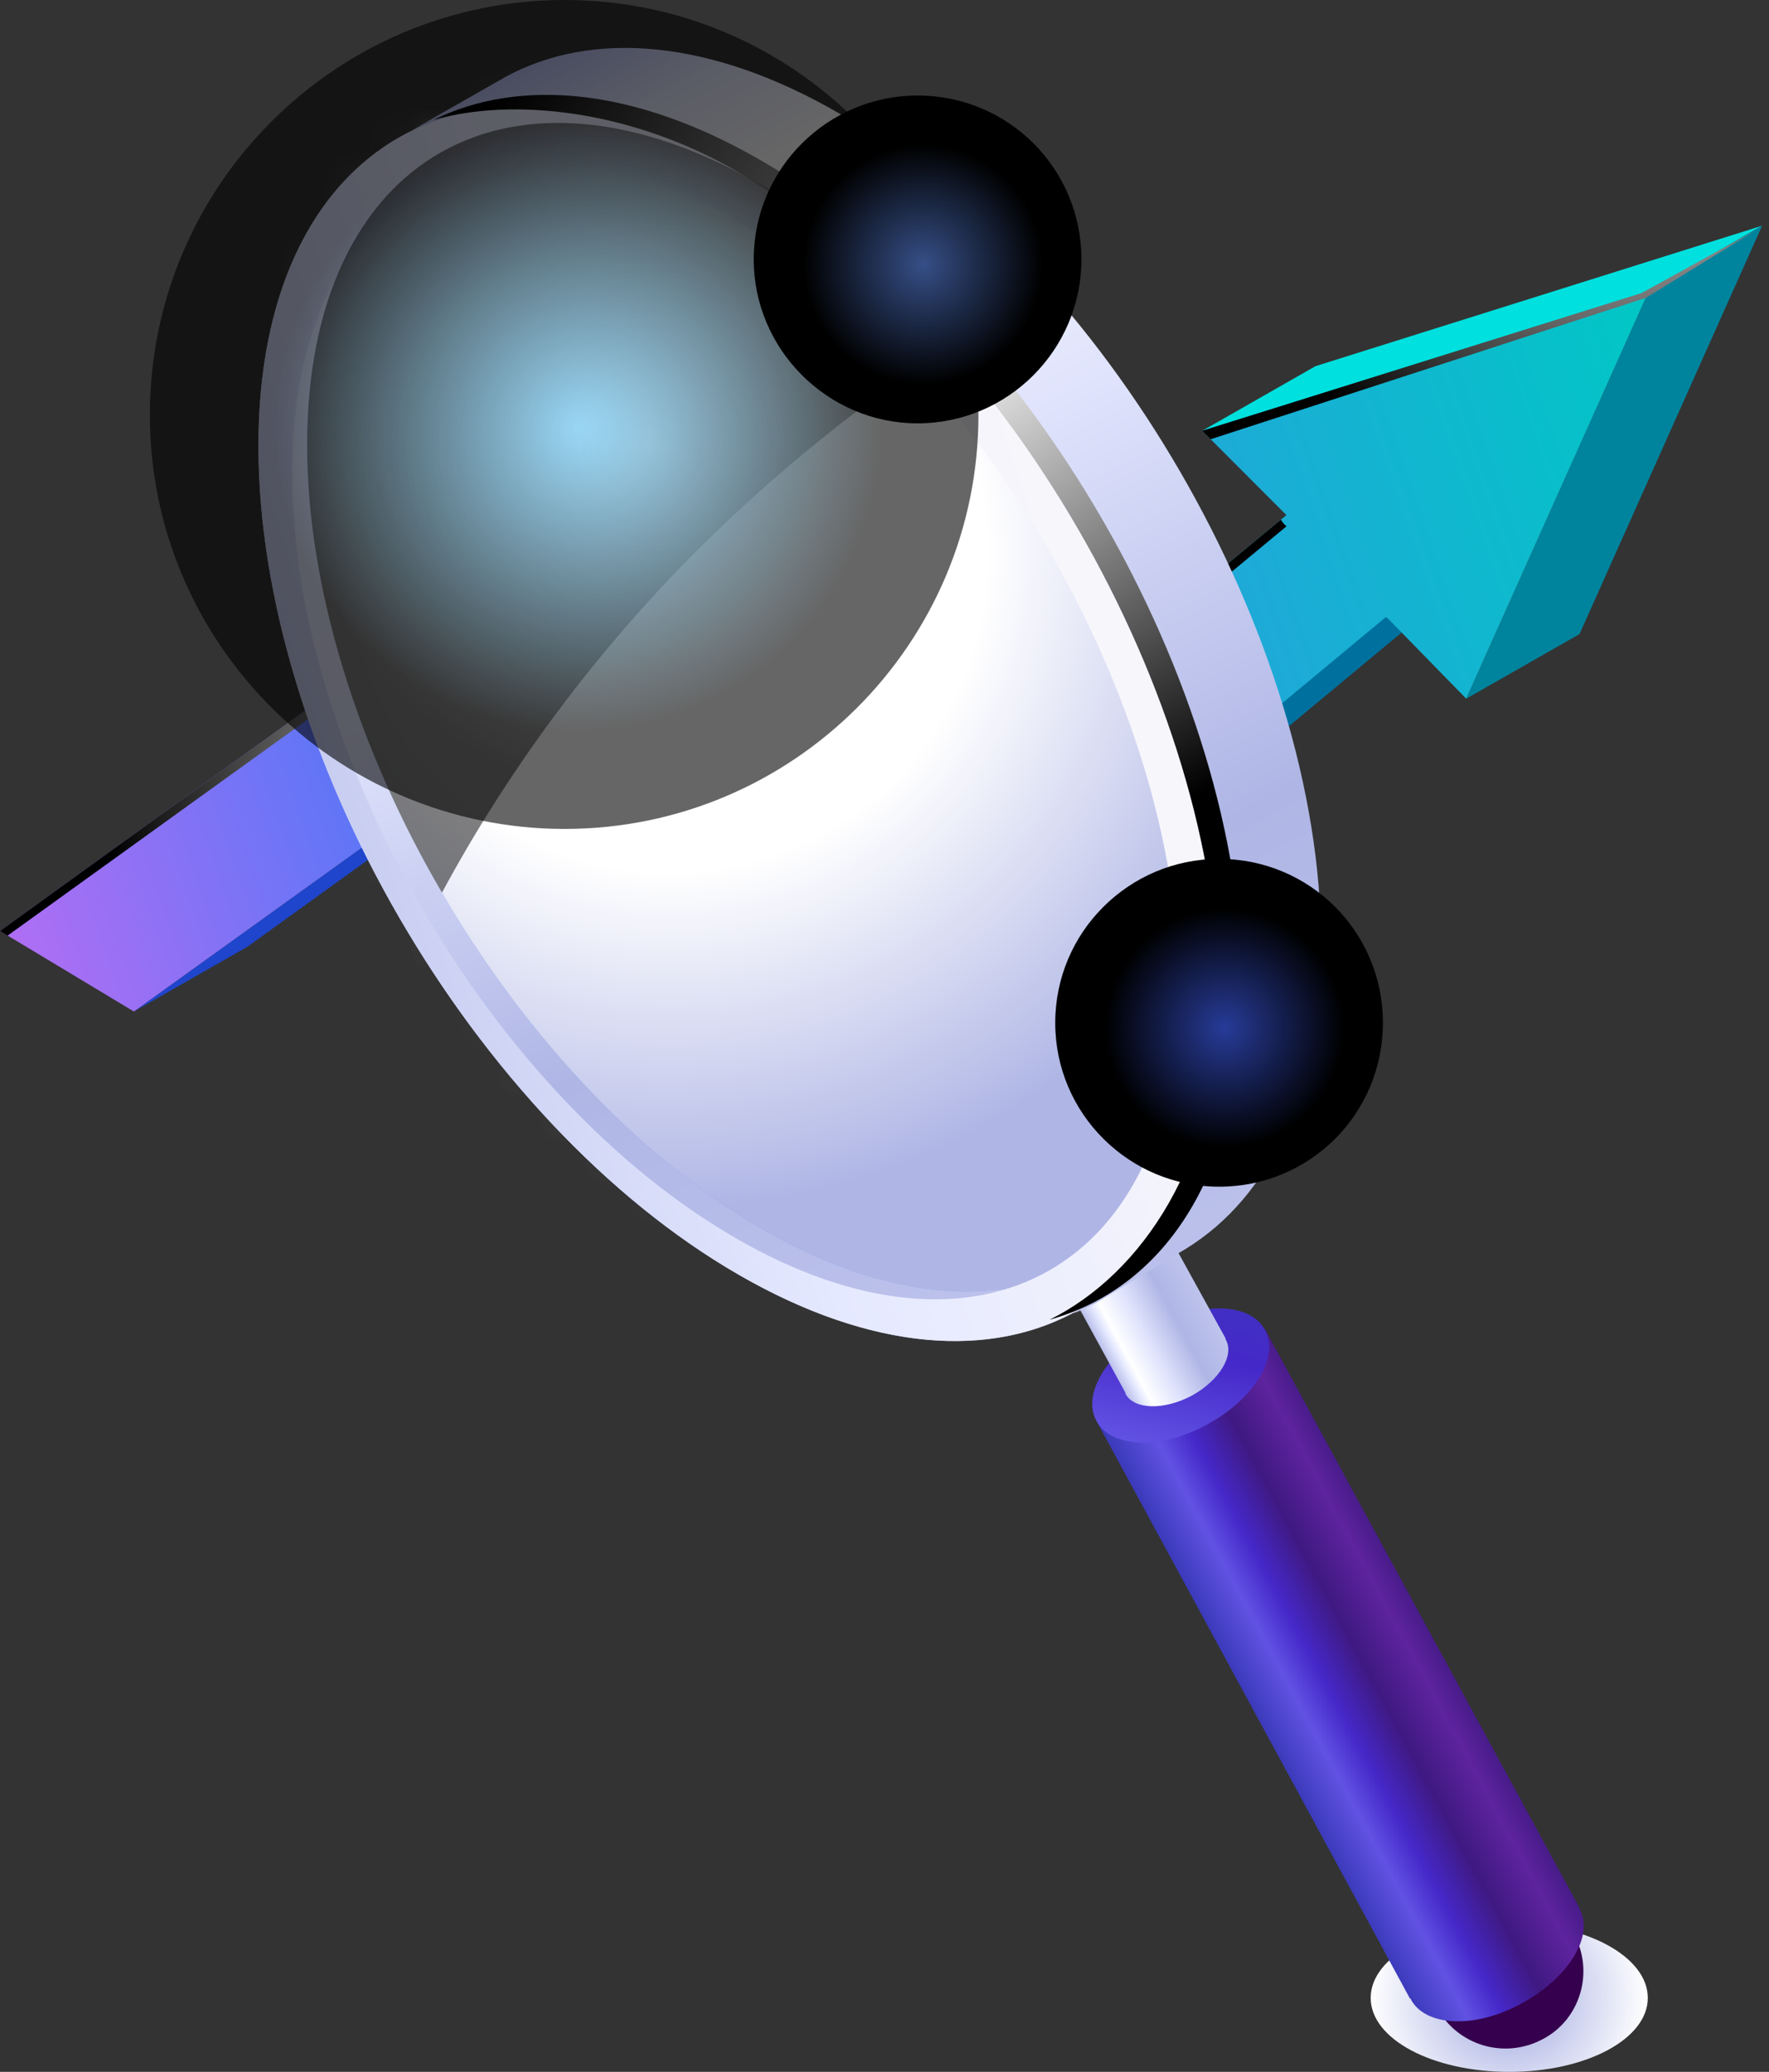 <svg width="41" height="48" viewBox="0 0 41 48" fill="none" xmlns="http://www.w3.org/2000/svg">
<rect x="0" y="0" width="41" height="48" fill="#333333" stroke="none"/>
<path style="mix-blend-mode:multiply" d="M38.191 46.286C38.191 47.241 36.758 48 34.979 48C33.2 48 31.768 47.241 31.768 46.286C31.768 45.331 33.2 44.55 34.979 44.55C36.758 44.55 38.191 45.331 38.191 46.286Z" fill="url(#paint0_radial_2407_36710)"/>
<path d="M22.135 22.567L24.76 21.07L34.742 12.78L32.117 14.278L22.135 22.567Z" fill="#00719E"/>
<path d="M3.104 23.434L5.729 21.937L16.753 13.995L14.127 15.514L3.104 23.434Z" fill="#1F45CC"/>
<path d="M14.279 11.261L16.905 9.764L24.825 16.751L22.2 18.248L14.279 11.261Z" fill="url(#paint1_linear_2407_36710)"/>
<path d="M27.863 9.981L30.489 8.483L40.84 5.229L38.214 6.747L27.863 9.981Z" fill="#00E0DE"/>
<path d="M33.982 16.187L36.608 14.69L40.84 5.229L38.214 6.747L33.982 16.187Z" fill="#00849E"/>
<path d="M27.863 9.98L29.75 11.868L29.816 11.933L22.199 18.248L14.278 11.261L0 21.568L3.103 23.434L14.127 15.514L22.134 22.588L32.116 14.299L32.159 14.32L33.982 16.186L38.213 6.747L27.863 9.98Z" fill="url(#paint2_linear_2407_36710)"/>
<path style="mix-blend-mode:color-dodge" d="M38.149 6.899L40.688 5.337L38.041 6.791L27.863 9.981L28.059 10.176L38.149 6.899Z" fill="url(#paint3_radial_2407_36710)"/>
<path style="mix-blend-mode:color-dodge" d="M14.278 11.521L22.199 18.509L29.816 12.194L29.75 12.129L29.685 12.042L22.199 18.248L14.278 11.261L0 21.568L0.174 21.677L14.278 11.521Z" fill="url(#paint4_radial_2407_36710)"/>
<path d="M36.478 44.809C36.955 45.677 36.63 46.784 35.761 47.239C34.872 47.717 33.787 47.391 33.309 46.523C32.832 45.634 33.158 44.549 34.047 44.071C34.915 43.594 36.022 43.919 36.478 44.809Z" fill="#35004D"/>
<path d="M29.318 30.791L25.412 32.918L32.681 46.306H32.703C32.703 46.321 32.703 46.328 32.703 46.328C33.05 46.957 34.2 47.001 35.264 46.415C36.349 45.829 36.956 44.852 36.609 44.223C36.609 44.209 36.609 44.202 36.609 44.202L29.318 30.791Z" fill="url(#paint5_linear_2407_36710)"/>
<path d="M29.318 30.813C29.665 31.442 29.058 32.419 27.973 33.005C26.91 33.59 25.738 33.547 25.412 32.918C25.065 32.288 25.673 31.312 26.758 30.726C27.843 30.14 28.993 30.184 29.318 30.813Z" fill="url(#paint6_linear_2407_36710)"/>
<path d="M27.017 28.491L24.695 29.728L26.084 32.267C26.084 32.267 26.084 32.274 26.084 32.289C26.279 32.658 26.974 32.679 27.625 32.332C28.254 31.985 28.623 31.399 28.406 31.03C28.406 31.03 28.406 31.023 28.406 31.008L27.017 28.491Z" fill="url(#paint7_linear_2407_36710)"/>
<mask id="mask0_2407_36710" style="mask-type:luminance" maskUnits="userSpaceOnUse" x="7" y="2" width="22" height="28">
<path d="M17.662 4.289C11.842 0.93 7.125 3.618 7.125 10.297C7.125 16.974 11.842 25.112 17.662 28.473C23.482 31.832 28.2 29.143 28.2 22.464C28.2 15.787 23.482 7.65 17.662 4.289Z" fill="white"/>
</mask>
<g mask="url(#mask0_2407_36710)">
<path d="M29.729 34.046H5.447V1.279H29.729V34.046Z" fill="white"/>
<path d="M22.418 24.259L25.716 22.393L40.906 9.785L37.608 11.673L22.418 24.259Z" fill="#006D9C"/>
<path d="M-1.387 25.343L1.89 23.477L15.691 13.56L12.414 15.427L-1.387 25.343Z" fill="#1F45CC"/>
<path d="M12.609 10.132L15.886 8.244L25.803 16.989L22.505 18.877L12.609 10.132Z" fill="url(#paint8_linear_2407_36710)"/>
<path d="M32.291 6.291L34.656 8.657L34.743 8.743L22.504 18.877L12.609 10.132L-5.271 23.022L-1.387 25.344L12.414 15.427L22.439 24.28L37.629 11.694L37.672 11.738L39.951 14.06L45.246 2.233L32.291 6.291Z" fill="url(#paint9_linear_2407_36710)"/>
<path style="mix-blend-mode:color-dodge" d="M12.609 10.436L22.504 19.181L34.743 9.048L34.656 8.961L34.569 8.874L22.504 18.878L12.609 10.133L-5.271 23.022L-5.033 23.152L12.609 10.436Z" fill="url(#paint10_radial_2407_36710)"/>
</g>
<path d="M19.227 28.275C13.064 24.716 8.073 16.123 8.073 9.07C8.073 6.228 8.898 4.08 10.243 2.756C7.661 3.58 5.99 6.25 5.99 10.329C5.99 17.403 10.981 25.996 17.122 29.533C20.811 31.66 24.066 31.508 26.106 29.512C24.196 30.141 21.809 29.772 19.227 28.275Z" fill="url(#paint11_linear_2407_36710)"/>
<path style="mix-blend-mode:screen" opacity="0.5" d="M17.665 4.297C11.85 0.933 7.119 3.624 7.119 10.308C7.119 16.969 11.85 25.107 17.665 28.47C23.481 31.834 28.211 29.143 28.211 22.459C28.211 15.798 23.481 7.66 17.665 4.297Z" fill="url(#paint12_radial_2407_36710)"/>
<path style="mix-blend-mode:multiply" d="M17.665 4.297C11.85 0.933 7.119 3.624 7.119 10.308C7.119 16.969 11.85 25.107 17.665 28.47C23.481 31.834 28.211 29.143 28.211 22.459C28.211 15.798 23.481 7.66 17.665 4.297Z" fill="url(#paint13_radial_2407_36710)"/>
<path d="M19.486 2.648C16.47 0.89 13.714 0.695 11.718 1.78C11.653 1.823 8.788 3.429 8.68 3.559C10.72 2.019 13.757 2.04 17.121 3.993C23.284 7.53 28.253 16.145 28.253 23.198C28.253 26.8 26.973 29.295 24.868 30.424C25.02 30.38 25.193 30.293 25.41 30.185C25.475 30.141 27.45 28.948 27.493 28.926C29.425 27.733 30.618 25.302 30.618 21.852C30.618 14.8 25.627 6.185 19.486 2.648Z" fill="url(#paint14_linear_2407_36710)"/>
<path fill-rule="evenodd" clip-rule="evenodd" d="M28.254 23.197C28.254 30.249 23.285 33.092 17.122 29.533C10.981 25.996 5.99 17.403 5.99 10.329C5.99 3.277 10.981 0.434 17.122 3.993C23.285 7.53 28.254 16.145 28.254 23.197ZM27.321 22.828C27.321 16.318 22.721 8.376 17.057 5.099C11.372 1.823 6.771 4.448 6.771 10.958C6.771 17.49 11.372 25.41 17.057 28.687C22.721 31.964 27.321 29.36 27.321 22.828Z" fill="url(#paint15_linear_2407_36710)"/>
<path style="mix-blend-mode:screen" d="M17.663 3.732C14.712 2.018 12.043 1.801 10.047 2.777C11.891 2.256 14.626 2.538 17.121 3.992C23.284 7.529 28.253 16.144 28.253 23.197C28.253 26.864 26.474 29.511 24.325 30.575C27.038 29.815 28.796 27.124 28.796 22.936C28.796 15.862 23.805 7.269 17.663 3.732Z" fill="url(#paint16_radial_2407_36710)"/>
<path style="mix-blend-mode:screen" opacity="0.5" d="M16.19 12.716C18.056 10.872 20.03 9.288 22.092 7.964C20.747 6.467 19.249 5.208 17.665 4.297C11.85 0.933 7.119 3.624 7.119 10.308C7.119 13.649 8.313 17.382 10.244 20.68C11.741 17.902 13.716 15.19 16.19 12.716Z" fill="url(#paint17_radial_2407_36710)"/>
<path style="mix-blend-mode:color-dodge" d="M32.052 23.696C32.052 25.801 30.359 27.493 28.255 27.493C26.171 27.493 24.457 25.801 24.457 23.696C24.457 21.591 26.171 19.898 28.255 19.898C30.359 19.898 32.052 21.591 32.052 23.696Z" fill="url(#paint18_radial_2407_36710)"/>
<path style="mix-blend-mode:color-dodge" opacity="0.6" d="M22.677 9.613C22.677 14.908 18.38 19.204 13.086 19.204C7.791 19.204 3.473 14.908 3.473 9.613C3.473 4.297 7.791 0 13.086 0C18.38 0 22.677 4.297 22.677 9.613Z" fill="url(#paint19_radial_2407_36710)"/>
<path style="mix-blend-mode:color-dodge" d="M25.064 6.01C25.064 8.094 23.371 9.808 21.266 9.808C19.183 9.808 17.469 8.094 17.469 6.01C17.469 3.905 19.183 2.213 21.266 2.213C23.371 2.213 25.064 3.905 25.064 6.01Z" fill="url(#paint20_radial_2407_36710)"/>
<defs>
<radialGradient id="paint0_radial_2407_36710" cx="0" cy="0" r="1" gradientUnits="userSpaceOnUse" gradientTransform="translate(34.978 46.278) scale(3.207 3.207)">
<stop offset="0.192" stop-color="#AFB6E5"/>
<stop offset="1" stop-color="white"/>
</radialGradient>
<linearGradient id="paint1_linear_2407_36710" x1="23.713" y1="25.79" x2="5.221" y2="7.407" gradientUnits="userSpaceOnUse">
<stop offset="0.106" stop-color="#84EFA9"/>
<stop offset="0.924" stop-color="#29FFFD"/>
</linearGradient>
<linearGradient id="paint2_linear_2407_36710" x1="41.84" y1="16.755" x2="2.046" y2="30.679" gradientUnits="userSpaceOnUse">
<stop stop-color="#00C7C5"/>
<stop offset="0.737" stop-color="#5277F7"/>
<stop offset="1" stop-color="#BB6DF3"/>
</linearGradient>
<radialGradient id="paint3_radial_2407_36710" cx="0" cy="0" r="1" gradientUnits="userSpaceOnUse" gradientTransform="translate(37.616 1.314) scale(10.373 10.373)">
<stop stop-color="white"/>
<stop offset="1"/>
</radialGradient>
<radialGradient id="paint4_radial_2407_36710" cx="0" cy="0" r="1" gradientUnits="userSpaceOnUse" gradientTransform="translate(13.697 18.587) scale(11.14 11.14)">
<stop stop-color="white"/>
<stop offset="1"/>
</radialGradient>
<linearGradient id="paint5_linear_2407_36710" x1="25.423" y1="32.898" x2="29.325" y2="30.796" gradientUnits="userSpaceOnUse">
<stop stop-color="#3B3ABA"/>
<stop offset="0.227" stop-color="#6152E3"/>
<stop offset="0.399" stop-color="#4528C9"/>
<stop offset="0.626" stop-color="#3F1982"/>
<stop offset="0.869" stop-color="#5E239E"/>
<stop offset="1" stop-color="#491C8B"/>
</linearGradient>
<linearGradient id="paint6_linear_2407_36710" x1="29.684" y1="28.719" x2="28.418" y2="33.917" gradientUnits="userSpaceOnUse">
<stop stop-color="#3B3ABA"/>
<stop offset="0.571" stop-color="#4528C9"/>
<stop offset="1" stop-color="#6152E3"/>
</linearGradient>
<linearGradient id="paint7_linear_2407_36710" x1="24.703" y1="29.729" x2="27.013" y2="28.485" gradientUnits="userSpaceOnUse">
<stop stop-color="#B9BFEA"/>
<stop offset="0.106" stop-color="#E5E9FF"/>
<stop offset="0.172" stop-color="white"/>
<stop offset="0.404" stop-color="#DFE3FC"/>
<stop offset="0.702" stop-color="#AFB6E5"/>
<stop offset="1" stop-color="#BDC3EC"/>
</linearGradient>
<linearGradient id="paint8_linear_2407_36710" x1="24.407" y1="28.299" x2="1.267" y2="5.296" gradientUnits="userSpaceOnUse">
<stop offset="0.01" stop-color="#29FFFD"/>
<stop offset="1" stop-color="#8484EF"/>
</linearGradient>
<linearGradient id="paint9_linear_2407_36710" x1="50.418" y1="16.555" x2="-2.512" y2="35.075" gradientUnits="userSpaceOnUse">
<stop stop-color="#00C7C5"/>
<stop offset="0.656" stop-color="#5277F7"/>
<stop offset="1" stop-color="#BB6DF3"/>
</linearGradient>
<radialGradient id="paint10_radial_2407_36710" cx="0" cy="0" r="1" gradientUnits="userSpaceOnUse" gradientTransform="translate(13.113 18.916) scale(14.958 14.958)">
<stop stop-color="white"/>
<stop offset="1"/>
</radialGradient>
<linearGradient id="paint11_linear_2407_36710" x1="31.692" y1="-7.226" x2="44.294" y2="21.953" gradientUnits="userSpaceOnUse">
<stop stop-color="#9DA6EA"/>
<stop offset="0.106" stop-color="#E5E9FF"/>
<stop offset="0.404" stop-color="#DFE3FC"/>
<stop offset="0.702" stop-color="#AFB6E5"/>
<stop offset="1" stop-color="#BDC3EC"/>
</linearGradient>
<radialGradient id="paint12_radial_2407_36710" cx="0" cy="0" r="1" gradientUnits="userSpaceOnUse" gradientTransform="translate(15.577 12.738) scale(15.092 15.092)">
<stop offset="0.005" stop-color="#66CCFF"/>
<stop offset="1" stop-color="#5277F7"/>
</radialGradient>
<radialGradient id="paint13_radial_2407_36710" cx="0" cy="0" r="1" gradientUnits="userSpaceOnUse" gradientTransform="translate(15.519 12.852) scale(15.092 15.092)">
<stop offset="0.485" stop-color="white"/>
<stop offset="1" stop-color="#AFB6E5"/>
</radialGradient>
<linearGradient id="paint14_linear_2407_36710" x1="32.943" y1="-10.917" x2="49.067" y2="19.945" gradientUnits="userSpaceOnUse">
<stop stop-color="#9DA6EA"/>
<stop offset="0.106" stop-color="#E5E9FF"/>
<stop offset="0.172" stop-color="white"/>
<stop offset="0.404" stop-color="#DFE3FC"/>
<stop offset="0.702" stop-color="#AFB6E5"/>
<stop offset="1" stop-color="#BDC3EC"/>
</linearGradient>
<linearGradient id="paint15_linear_2407_36710" x1="-4.123" y1="3.389" x2="19.131" y2="-4.116" gradientUnits="userSpaceOnUse">
<stop stop-color="#AFB6E5"/>
<stop offset="0.581" stop-color="#E5E9FF"/>
<stop offset="1" stop-color="#F7F6FB"/>
</linearGradient>
<radialGradient id="paint16_radial_2407_36710" cx="0" cy="0" r="1" gradientUnits="userSpaceOnUse" gradientTransform="translate(22.238 7.704) scale(12.029 12.029)">
<stop stop-color="white"/>
<stop offset="1"/>
</radialGradient>
<radialGradient id="paint17_radial_2407_36710" cx="0" cy="0" r="1" gradientUnits="userSpaceOnUse" gradientTransform="translate(15.072 10.329) scale(8.235 8.235)">
<stop stop-color="white"/>
<stop offset="1"/>
</radialGradient>
<radialGradient id="paint18_radial_2407_36710" cx="0" cy="0" r="1" gradientUnits="userSpaceOnUse" gradientTransform="translate(28.383 23.816) scale(2.776 2.776)">
<stop stop-color="#273B98"/>
<stop offset="1"/>
</radialGradient>
<radialGradient id="paint19_radial_2407_36710" cx="0" cy="0" r="1" gradientUnits="userSpaceOnUse" gradientTransform="translate(13.393 9.915) scale(7.019 7.019)">
<stop offset="0.005" stop-color="#66CCFF"/>
<stop offset="1"/>
</radialGradient>
<radialGradient id="paint20_radial_2407_36710" cx="0" cy="0" r="1" gradientUnits="userSpaceOnUse" gradientTransform="translate(21.393 6.128) scale(2.776 2.776)">
<stop stop-color="#364F87"/>
<stop offset="1"/>
</radialGradient>
</defs>
</svg>
